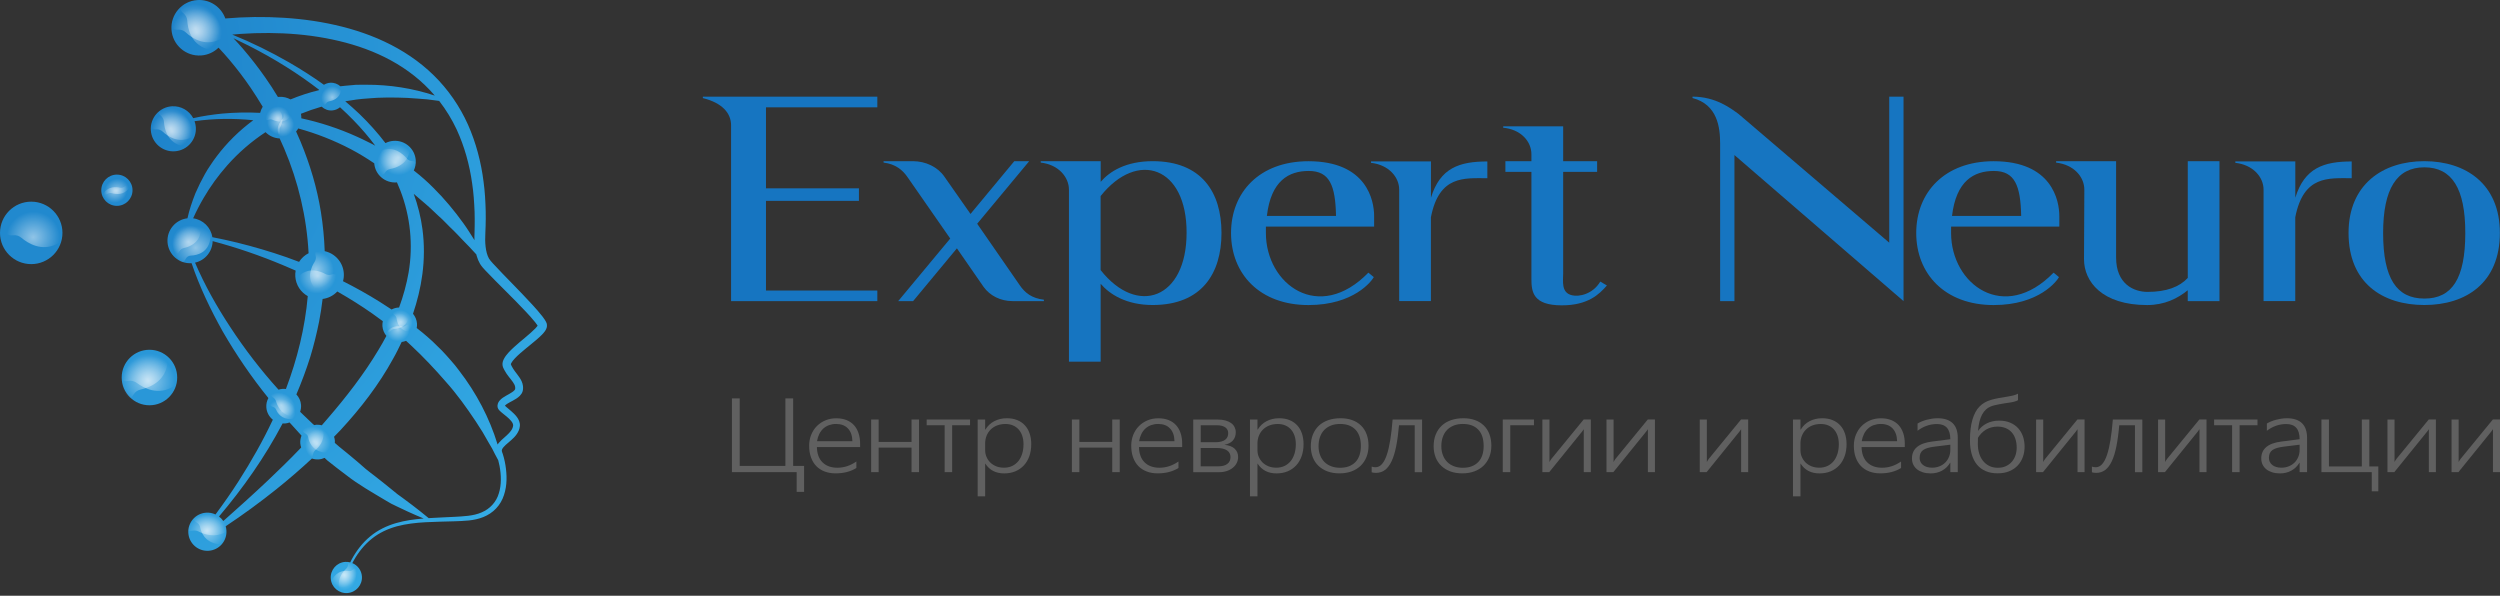 <?xml version="1.0" encoding="UTF-8"?> <svg xmlns="http://www.w3.org/2000/svg" width="235" height="56" viewBox="0 0 235 56" fill="none"><rect x="0" y="0" width="235" height="56" fill="#333333" stroke="none"/> <path d="M74.888 46.239V44.382H68.801V37.45H69.532V43.795H73.826V37.45H74.557V43.795H75.585V46.236H74.888V46.239Z" fill="#606060"></path> <path d="M76.788 42.018C76.791 42.322 76.837 42.593 76.925 42.836C77.012 43.08 77.138 43.282 77.305 43.449C77.473 43.617 77.671 43.746 77.907 43.834C78.143 43.921 78.409 43.967 78.706 43.967C79.338 43.967 79.936 43.773 80.499 43.381V43.99C79.963 44.328 79.312 44.496 78.546 44.496C78.169 44.496 77.827 44.439 77.519 44.321C77.21 44.203 76.948 44.035 76.734 43.815C76.517 43.594 76.354 43.324 76.236 43C76.118 42.676 76.061 42.311 76.061 41.9C76.061 41.53 76.125 41.184 76.251 40.872C76.38 40.556 76.555 40.282 76.784 40.053C77.012 39.825 77.279 39.642 77.591 39.513C77.903 39.383 78.242 39.319 78.611 39.319C78.973 39.319 79.293 39.376 79.57 39.486C79.848 39.597 80.081 39.757 80.271 39.962C80.457 40.168 80.602 40.419 80.701 40.716C80.8 41.013 80.85 41.344 80.85 41.713V42.022H76.788V42.018ZM80.126 41.477C80.115 40.963 79.978 40.563 79.707 40.278C79.441 39.992 79.068 39.852 78.592 39.852C78.352 39.852 78.135 39.89 77.93 39.962C77.728 40.034 77.549 40.145 77.393 40.282C77.241 40.423 77.111 40.594 77.012 40.796C76.913 40.998 76.841 41.222 76.799 41.473H80.126V41.477Z" fill="#606060"></path> <path d="M85.684 44.382V42.075H82.593V44.382H81.889V39.433H82.593V41.542H85.684V39.433H86.389V44.382H85.684Z" fill="#606060"></path> <path d="M89.503 39.973V44.382H88.798V39.973H87.108V39.433H91.185V39.973H89.503Z" fill="#606060"></path> <path d="M92.605 43.586V46.658H91.901V39.433H92.605V40.381H92.628C92.837 40.034 93.115 39.772 93.466 39.589C93.816 39.406 94.208 39.315 94.649 39.315C95.007 39.315 95.331 39.372 95.612 39.486C95.898 39.6 96.138 39.764 96.332 39.973C96.526 40.183 96.678 40.438 96.781 40.739C96.884 41.039 96.937 41.374 96.937 41.747C96.937 42.158 96.88 42.528 96.762 42.867C96.644 43.202 96.477 43.491 96.256 43.735C96.035 43.974 95.769 44.165 95.457 44.298C95.144 44.431 94.79 44.5 94.398 44.5C93.606 44.5 93.016 44.195 92.624 43.586H92.605ZM92.605 42.322C92.605 42.547 92.647 42.76 92.735 42.958C92.822 43.156 92.94 43.331 93.092 43.48C93.245 43.628 93.431 43.746 93.648 43.834C93.865 43.921 94.105 43.963 94.371 43.963C94.653 43.963 94.908 43.91 95.133 43.807C95.361 43.7 95.552 43.552 95.712 43.361C95.871 43.171 95.993 42.935 96.081 42.661C96.168 42.387 96.21 42.082 96.21 41.744C96.21 41.454 96.168 41.192 96.088 40.959C96.008 40.727 95.894 40.525 95.746 40.362C95.597 40.198 95.418 40.072 95.209 39.985C95 39.897 94.764 39.855 94.505 39.855C94.212 39.855 93.949 39.905 93.713 39.996C93.477 40.091 93.279 40.221 93.115 40.385C92.952 40.548 92.826 40.742 92.738 40.963C92.651 41.184 92.605 41.42 92.605 41.667V42.322Z" fill="#606060"></path> <path d="M104.551 44.382V42.075H101.46V44.382H100.756V39.433H101.46V41.542H104.551V39.433H105.255V44.382H104.551Z" fill="#606060"></path> <path d="M107.064 42.018C107.067 42.322 107.113 42.593 107.201 42.836C107.288 43.08 107.414 43.282 107.581 43.449C107.749 43.617 107.947 43.746 108.183 43.834C108.419 43.921 108.685 43.967 108.982 43.967C109.614 43.967 110.212 43.773 110.775 43.381V43.99C110.238 44.328 109.587 44.496 108.822 44.496C108.445 44.496 108.103 44.439 107.794 44.321C107.486 44.203 107.223 44.035 107.01 43.815C106.793 43.594 106.63 43.324 106.512 43C106.394 42.676 106.336 42.311 106.336 41.9C106.336 41.53 106.401 41.184 106.527 40.872C106.656 40.556 106.831 40.282 107.06 40.053C107.288 39.825 107.555 39.642 107.867 39.513C108.179 39.383 108.518 39.319 108.887 39.319C109.249 39.319 109.568 39.376 109.846 39.486C110.124 39.597 110.356 39.757 110.547 39.962C110.733 40.168 110.878 40.419 110.977 40.716C111.076 41.013 111.125 41.344 111.125 41.713V42.022H107.064V42.018ZM110.402 41.477C110.391 40.963 110.254 40.563 109.983 40.278C109.717 39.992 109.344 39.852 108.868 39.852C108.628 39.852 108.411 39.89 108.206 39.962C108.004 40.034 107.825 40.145 107.669 40.282C107.517 40.423 107.387 40.594 107.288 40.796C107.189 40.998 107.117 41.222 107.075 41.473H110.402V41.477Z" fill="#606060"></path> <path d="M116.383 42.962C116.383 43.163 116.337 43.354 116.25 43.525C116.162 43.697 116.04 43.849 115.88 43.974C115.724 44.1 115.538 44.203 115.321 44.275C115.104 44.347 114.868 44.386 114.613 44.386H112.165V39.437H114.453C114.734 39.437 114.982 39.467 115.195 39.524C115.408 39.585 115.583 39.669 115.728 39.772C115.873 39.874 115.979 40.004 116.052 40.152C116.124 40.301 116.162 40.461 116.162 40.632C116.162 40.944 116.071 41.203 115.888 41.409C115.705 41.614 115.442 41.747 115.096 41.812C115.526 41.858 115.846 41.98 116.059 42.181C116.276 42.383 116.383 42.642 116.383 42.962ZM115.45 40.723C115.45 40.613 115.431 40.514 115.389 40.423C115.347 40.331 115.286 40.251 115.199 40.187C115.111 40.122 115.001 40.069 114.868 40.031C114.731 39.992 114.571 39.973 114.38 39.973H112.869V41.569H114.259C114.476 41.569 114.658 41.549 114.807 41.504C114.955 41.462 115.081 41.405 115.176 41.329C115.271 41.252 115.34 41.165 115.385 41.062C115.431 40.959 115.45 40.845 115.45 40.723ZM115.667 42.966C115.667 42.836 115.64 42.718 115.591 42.615C115.541 42.513 115.462 42.421 115.355 42.345C115.248 42.269 115.107 42.212 114.94 42.17C114.772 42.128 114.567 42.109 114.331 42.109H112.865V43.837H114.483C114.879 43.837 115.172 43.761 115.37 43.605C115.572 43.453 115.667 43.24 115.667 42.966Z" fill="#606060"></path> <path d="M118.202 43.586V46.658H117.498V39.433H118.202V40.381H118.225C118.435 40.034 118.712 39.772 119.063 39.589C119.413 39.406 119.805 39.315 120.247 39.315C120.604 39.315 120.928 39.372 121.21 39.486C121.495 39.6 121.735 39.764 121.929 39.973C122.123 40.183 122.276 40.438 122.378 40.739C122.481 41.039 122.534 41.374 122.534 41.747C122.534 42.158 122.477 42.528 122.359 42.867C122.241 43.202 122.074 43.491 121.853 43.735C121.632 43.974 121.366 44.165 121.054 44.298C120.741 44.431 120.387 44.5 119.995 44.5C119.204 44.5 118.613 44.195 118.221 43.586H118.202ZM118.202 42.322C118.202 42.547 118.244 42.76 118.332 42.958C118.419 43.156 118.537 43.331 118.69 43.48C118.842 43.628 119.028 43.746 119.245 43.834C119.462 43.921 119.702 43.963 119.969 43.963C120.25 43.963 120.505 43.91 120.73 43.807C120.958 43.7 121.149 43.552 121.309 43.361C121.469 43.171 121.59 42.935 121.678 42.661C121.766 42.387 121.807 42.082 121.807 41.744C121.807 41.454 121.766 41.192 121.686 40.959C121.606 40.727 121.491 40.525 121.343 40.362C121.194 40.198 121.016 40.072 120.806 39.985C120.597 39.897 120.361 39.855 120.102 39.855C119.809 39.855 119.546 39.905 119.31 39.996C119.074 40.091 118.876 40.221 118.712 40.385C118.549 40.548 118.423 40.742 118.336 40.963C118.248 41.184 118.202 41.42 118.202 41.667V42.322Z" fill="#606060"></path> <path d="M125.911 44.496C125.492 44.496 125.119 44.435 124.788 44.313C124.457 44.191 124.175 44.016 123.939 43.792C123.703 43.567 123.524 43.301 123.402 42.988C123.281 42.676 123.216 42.33 123.216 41.949C123.216 41.538 123.281 41.169 123.414 40.841C123.547 40.518 123.734 40.24 123.977 40.011C124.221 39.783 124.514 39.612 124.857 39.494C125.199 39.376 125.584 39.315 126.01 39.315C126.417 39.315 126.783 39.372 127.106 39.49C127.434 39.608 127.708 39.779 127.936 40C128.165 40.221 128.336 40.491 128.458 40.811C128.58 41.131 128.641 41.492 128.641 41.9C128.641 42.288 128.576 42.638 128.45 42.954C128.325 43.27 128.142 43.544 127.91 43.773C127.674 44.001 127.388 44.18 127.053 44.306C126.718 44.431 126.337 44.496 125.911 44.496ZM125.968 39.852C125.66 39.852 125.382 39.897 125.134 39.992C124.887 40.088 124.674 40.221 124.495 40.4C124.316 40.579 124.183 40.8 124.088 41.058C123.992 41.317 123.943 41.61 123.943 41.941C123.943 42.25 123.992 42.528 124.088 42.779C124.183 43.03 124.316 43.24 124.491 43.419C124.666 43.597 124.876 43.731 125.127 43.826C125.374 43.921 125.652 43.971 125.961 43.971C126.277 43.971 126.554 43.925 126.794 43.834C127.034 43.742 127.24 43.609 127.411 43.434C127.578 43.259 127.708 43.042 127.792 42.791C127.879 42.535 127.921 42.246 127.921 41.919C127.921 41.252 127.754 40.742 127.415 40.388C127.072 40.031 126.593 39.852 125.968 39.852Z" fill="#606060"></path> <path d="M132.984 44.382V39.973H131.507C131.443 40.739 131.351 41.405 131.237 41.968C131.123 42.532 130.982 42.996 130.807 43.361C130.632 43.727 130.426 44.001 130.186 44.18C129.947 44.359 129.665 44.45 129.337 44.45C129.265 44.45 129.193 44.446 129.124 44.435C129.056 44.424 128.991 44.412 128.938 44.397V43.86C128.983 43.879 129.044 43.895 129.109 43.906C129.178 43.917 129.238 43.921 129.299 43.921C129.524 43.921 129.722 43.826 129.893 43.636C130.068 43.445 130.221 43.16 130.35 42.783C130.48 42.406 130.59 41.938 130.681 41.378C130.773 40.819 130.849 40.171 130.906 39.437H133.677V44.386H132.984V44.382Z" fill="#606060"></path> <path d="M137.457 44.496C137.038 44.496 136.665 44.435 136.334 44.313C136.003 44.191 135.721 44.016 135.485 43.792C135.249 43.567 135.07 43.301 134.948 42.988C134.827 42.676 134.762 42.33 134.762 41.949C134.762 41.538 134.827 41.169 134.96 40.841C135.093 40.518 135.28 40.24 135.523 40.011C135.767 39.783 136.06 39.612 136.403 39.494C136.745 39.376 137.13 39.315 137.556 39.315C137.964 39.315 138.329 39.372 138.653 39.49C138.98 39.608 139.254 39.779 139.482 40C139.711 40.221 139.882 40.491 140.004 40.811C140.126 41.131 140.187 41.492 140.187 41.9C140.187 42.288 140.122 42.638 139.996 42.954C139.871 43.27 139.688 43.544 139.456 43.773C139.22 44.001 138.934 44.18 138.599 44.306C138.264 44.431 137.88 44.496 137.457 44.496ZM137.511 39.852C137.202 39.852 136.924 39.897 136.677 39.992C136.429 40.088 136.216 40.221 136.037 40.4C135.858 40.579 135.725 40.8 135.63 41.058C135.535 41.317 135.485 41.61 135.485 41.941C135.485 42.25 135.535 42.528 135.63 42.779C135.725 43.03 135.858 43.24 136.033 43.419C136.209 43.597 136.418 43.731 136.669 43.826C136.917 43.921 137.195 43.971 137.503 43.971C137.819 43.971 138.097 43.925 138.337 43.834C138.576 43.742 138.782 43.609 138.953 43.434C139.121 43.259 139.25 43.042 139.334 42.791C139.422 42.535 139.463 42.246 139.463 41.919C139.463 41.252 139.296 40.742 138.957 40.388C138.618 40.031 138.139 39.852 137.511 39.852Z" fill="#606060"></path> <path d="M141.965 39.973V44.382H141.26V39.433H144.192V39.973H141.965Z" fill="#606060"></path> <path d="M148.874 44.382V40.343C148.847 40.377 148.824 40.415 148.798 40.453C148.771 40.491 148.748 40.526 148.722 40.56L145.627 44.382H144.983V39.433H145.65V43.434C145.669 43.388 145.695 43.339 145.73 43.282C145.764 43.224 145.806 43.164 145.859 43.099L148.866 39.429H149.536V44.378H148.874V44.382Z" fill="#606060"></path> <path d="M154.9 44.382V40.343C154.874 40.377 154.851 40.415 154.824 40.453C154.798 40.491 154.775 40.526 154.748 40.56L151.653 44.382H151.01V39.433H151.676V43.434C151.695 43.388 151.722 43.339 151.756 43.282C151.79 43.224 151.832 43.164 151.885 43.099L154.893 39.429H155.563V44.378H154.9V44.382Z" fill="#606060"></path> <path d="M163.667 44.382V40.343C163.641 40.377 163.618 40.415 163.591 40.453C163.565 40.491 163.542 40.526 163.515 40.56L160.42 44.382H159.777V39.433H160.443V43.434C160.462 43.388 160.489 43.339 160.523 43.282C160.557 43.224 160.599 43.164 160.652 43.099L163.66 39.429H164.33V44.378H163.667V44.382Z" fill="#606060"></path> <path d="M169.244 43.586V46.658H168.54V39.433H169.244V40.381H169.267C169.477 40.034 169.754 39.772 170.105 39.589C170.455 39.406 170.847 39.315 171.289 39.315C171.646 39.315 171.97 39.372 172.252 39.486C172.537 39.6 172.777 39.764 172.971 39.973C173.165 40.183 173.318 40.438 173.42 40.739C173.523 41.039 173.577 41.374 173.577 41.747C173.577 42.158 173.519 42.528 173.401 42.867C173.283 43.202 173.116 43.491 172.895 43.735C172.674 43.974 172.408 44.165 172.096 44.298C171.783 44.431 171.429 44.5 171.037 44.5C170.246 44.5 169.655 44.195 169.263 43.586H169.244ZM169.244 42.322C169.244 42.547 169.286 42.76 169.374 42.958C169.461 43.156 169.579 43.331 169.732 43.48C169.884 43.628 170.07 43.746 170.287 43.834C170.504 43.921 170.744 43.963 171.011 43.963C171.292 43.963 171.547 43.91 171.772 43.807C172 43.7 172.191 43.552 172.351 43.361C172.511 43.171 172.632 42.935 172.72 42.661C172.808 42.387 172.849 42.082 172.849 41.744C172.849 41.454 172.808 41.192 172.728 40.959C172.648 40.727 172.533 40.525 172.385 40.362C172.236 40.198 172.058 40.072 171.848 39.985C171.639 39.897 171.403 39.855 171.144 39.855C170.851 39.855 170.588 39.905 170.352 39.996C170.116 40.091 169.918 40.221 169.754 40.385C169.591 40.548 169.465 40.742 169.378 40.963C169.29 41.184 169.244 41.42 169.244 41.667V42.322Z" fill="#606060"></path> <path d="M174.989 42.018C174.993 42.322 175.039 42.593 175.126 42.836C175.214 43.08 175.339 43.282 175.507 43.449C175.674 43.617 175.872 43.746 176.108 43.834C176.344 43.921 176.611 43.967 176.908 43.967C177.54 43.967 178.137 43.773 178.701 43.381V43.99C178.164 44.328 177.513 44.496 176.748 44.496C176.371 44.496 176.028 44.439 175.72 44.321C175.412 44.203 175.149 44.035 174.936 43.815C174.719 43.594 174.555 43.324 174.437 43C174.319 42.676 174.262 42.311 174.262 41.9C174.262 41.53 174.327 41.184 174.452 40.872C174.582 40.556 174.757 40.282 174.985 40.053C175.214 39.825 175.48 39.642 175.792 39.513C176.104 39.383 176.443 39.319 176.813 39.319C177.174 39.319 177.494 39.376 177.772 39.486C178.05 39.597 178.282 39.757 178.472 39.962C178.659 40.168 178.804 40.419 178.903 40.716C179.001 41.013 179.051 41.344 179.051 41.713V42.022H174.989V42.018ZM178.328 41.477C178.316 40.963 178.179 40.563 177.909 40.278C177.642 39.992 177.269 39.852 176.794 39.852C176.554 39.852 176.337 39.89 176.131 39.962C175.929 40.034 175.75 40.145 175.594 40.282C175.442 40.423 175.313 40.594 175.214 40.796C175.115 40.998 175.042 41.222 175 41.473H178.328V41.477Z" fill="#606060"></path> <path d="M183.33 44.382V43.502H183.307C183.124 43.818 182.873 44.062 182.557 44.237C182.241 44.412 181.883 44.5 181.483 44.5C181.213 44.5 180.969 44.465 180.752 44.397C180.535 44.328 180.349 44.233 180.197 44.111C180.044 43.986 179.926 43.837 179.846 43.666C179.763 43.491 179.725 43.301 179.725 43.091C179.725 42.642 179.881 42.288 180.197 42.022C180.513 41.755 180.988 41.584 181.624 41.504L183.33 41.287C183.33 40.335 182.911 39.859 182.073 39.859C181.419 39.859 180.81 40.069 180.25 40.491V39.813C180.368 39.741 180.501 39.673 180.65 39.612C180.798 39.551 180.954 39.501 181.118 39.456C181.282 39.414 181.453 39.38 181.624 39.353C181.799 39.33 181.967 39.315 182.131 39.315C182.755 39.315 183.231 39.471 183.551 39.779C183.87 40.088 184.03 40.548 184.03 41.161V44.382H183.33ZM181.879 41.98C181.628 42.01 181.411 42.052 181.232 42.101C181.053 42.151 180.905 42.216 180.787 42.296C180.669 42.379 180.585 42.478 180.528 42.6C180.475 42.722 180.444 42.87 180.444 43.045C180.444 43.179 180.471 43.301 180.524 43.411C180.577 43.521 180.653 43.62 180.756 43.704C180.855 43.788 180.981 43.849 181.126 43.895C181.27 43.94 181.434 43.963 181.617 43.963C181.864 43.963 182.092 43.921 182.302 43.837C182.511 43.754 182.69 43.639 182.842 43.491C182.995 43.343 183.113 43.167 183.2 42.958C183.288 42.752 183.33 42.528 183.33 42.288V41.801L181.879 41.98Z" fill="#606060"></path> <path d="M190.311 42.002C190.311 42.334 190.258 42.65 190.152 42.95C190.045 43.251 189.885 43.518 189.676 43.746C189.466 43.974 189.2 44.157 188.884 44.29C188.568 44.427 188.199 44.492 187.776 44.492C187.35 44.492 186.977 44.424 186.653 44.283C186.329 44.142 186.059 43.944 185.838 43.678C185.618 43.411 185.454 43.091 185.344 42.707C185.233 42.322 185.176 41.888 185.176 41.397C185.176 40.609 185.256 39.951 185.416 39.421C185.576 38.892 185.797 38.489 186.082 38.207C186.234 38.051 186.402 37.925 186.581 37.826C186.76 37.727 186.958 37.647 187.175 37.583C187.392 37.518 187.628 37.465 187.883 37.419C188.138 37.373 188.419 37.328 188.724 37.278C188.888 37.252 189.051 37.221 189.211 37.183C189.371 37.145 189.531 37.088 189.691 37.008V37.617C189.615 37.663 189.512 37.705 189.383 37.743C189.253 37.781 189.105 37.815 188.937 37.838C188.754 37.864 188.576 37.891 188.4 37.918C188.225 37.944 188.058 37.975 187.902 38.005C187.746 38.036 187.597 38.07 187.464 38.1C187.327 38.135 187.213 38.173 187.114 38.215C186.786 38.348 186.524 38.595 186.322 38.961C186.12 39.326 185.991 39.833 185.937 40.483H185.96C186.055 40.343 186.17 40.213 186.303 40.099C186.436 39.985 186.585 39.886 186.748 39.802C186.912 39.718 187.095 39.654 187.289 39.608C187.483 39.562 187.692 39.539 187.913 39.539C188.301 39.539 188.644 39.6 188.945 39.726C189.246 39.852 189.497 40.023 189.699 40.244C189.9 40.465 190.056 40.723 190.159 41.024C190.262 41.325 190.311 41.656 190.311 42.002ZM189.569 42.071C189.569 41.77 189.527 41.5 189.447 41.256C189.367 41.013 189.249 40.807 189.097 40.636C188.945 40.465 188.754 40.331 188.53 40.24C188.305 40.145 188.046 40.099 187.757 40.099C187.555 40.099 187.365 40.126 187.182 40.175C187 40.225 186.832 40.297 186.676 40.388C186.524 40.483 186.383 40.594 186.257 40.723C186.132 40.853 186.021 40.998 185.926 41.157C185.926 41.241 185.926 41.336 185.922 41.443C185.918 41.549 185.918 41.652 185.918 41.759C185.918 42.048 185.956 42.326 186.036 42.596C186.116 42.867 186.231 43.099 186.387 43.301C186.543 43.502 186.737 43.666 186.973 43.788C187.209 43.91 187.483 43.971 187.799 43.971C188.081 43.971 188.332 43.921 188.549 43.822C188.766 43.723 188.952 43.586 189.105 43.415C189.257 43.243 189.371 43.042 189.451 42.813C189.531 42.577 189.569 42.334 189.569 42.071Z" fill="#606060"></path> <path d="M195.287 44.382V40.343C195.26 40.377 195.238 40.415 195.211 40.453C195.184 40.491 195.161 40.526 195.135 40.56L192.04 44.382H191.396V39.433H192.063V43.434C192.082 43.388 192.108 43.339 192.143 43.282C192.177 43.224 192.219 43.164 192.272 43.099L195.279 39.429H195.949V44.378H195.287V44.382Z" fill="#606060"></path> <path d="M200.685 44.382V39.973H199.208C199.144 40.739 199.052 41.405 198.938 41.968C198.824 42.532 198.683 42.996 198.508 43.361C198.333 43.727 198.127 44.001 197.887 44.18C197.647 44.359 197.366 44.45 197.038 44.45C196.966 44.45 196.894 44.446 196.825 44.435C196.757 44.424 196.692 44.412 196.639 44.397V43.86C196.684 43.879 196.745 43.895 196.81 43.906C196.878 43.917 196.939 43.921 197 43.921C197.225 43.921 197.423 43.826 197.594 43.636C197.769 43.445 197.922 43.16 198.051 42.783C198.18 42.406 198.291 41.938 198.382 41.378C198.474 40.819 198.55 40.171 198.607 39.437H201.378V44.386H200.685V44.382Z" fill="#606060"></path> <path d="M206.749 44.382V40.343C206.723 40.377 206.7 40.415 206.673 40.453C206.647 40.491 206.624 40.526 206.597 40.56L203.502 44.382H202.859V39.433H203.525V43.434C203.544 43.388 203.571 43.339 203.605 43.282C203.639 43.224 203.681 43.164 203.734 43.099L206.742 39.429H207.412V44.378H206.749V44.382Z" fill="#606060"></path> <path d="M210.522 39.973V44.382H209.818V39.973H208.127V39.433H212.205V39.973H210.522Z" fill="#606060"></path> <path d="M216.164 44.382V43.502H216.141C215.958 43.818 215.707 44.062 215.391 44.237C215.075 44.412 214.717 44.5 214.318 44.5C214.047 44.5 213.804 44.465 213.587 44.397C213.37 44.328 213.183 44.233 213.031 44.111C212.879 43.986 212.761 43.837 212.681 43.666C212.597 43.491 212.559 43.301 212.559 43.091C212.559 42.642 212.715 42.288 213.031 42.022C213.347 41.755 213.823 41.584 214.458 41.504L216.164 41.287C216.164 40.335 215.745 39.859 214.908 39.859C214.253 39.859 213.644 40.069 213.084 40.491V39.813C213.202 39.741 213.335 39.673 213.484 39.612C213.632 39.551 213.788 39.501 213.952 39.456C214.116 39.414 214.287 39.38 214.458 39.353C214.634 39.33 214.801 39.315 214.965 39.315C215.589 39.315 216.065 39.471 216.385 39.779C216.705 40.088 216.864 40.548 216.864 41.161V44.382H216.164ZM214.714 41.98C214.462 42.01 214.245 42.052 214.066 42.101C213.887 42.151 213.739 42.216 213.621 42.296C213.503 42.379 213.419 42.478 213.362 42.6C213.309 42.722 213.278 42.87 213.278 43.045C213.278 43.179 213.305 43.301 213.358 43.411C213.412 43.521 213.488 43.62 213.59 43.704C213.689 43.788 213.815 43.849 213.96 43.895C214.104 43.94 214.268 43.963 214.451 43.963C214.698 43.963 214.927 43.921 215.136 43.837C215.345 43.754 215.524 43.639 215.677 43.491C215.829 43.343 215.947 43.167 216.034 42.958C216.122 42.752 216.164 42.528 216.164 42.288V41.801L214.714 41.98Z" fill="#606060"></path> <path d="M222.944 46.186V44.382H218.216V39.433H218.92V43.845H222.011V39.433H222.716V43.845H223.561V46.182H222.944V46.186Z" fill="#606060"></path> <path d="M228.311 44.382V40.343C228.285 40.377 228.262 40.415 228.235 40.453C228.209 40.491 228.186 40.526 228.159 40.56L225.064 44.382H224.421V39.433H225.087V43.434C225.106 43.388 225.133 43.339 225.167 43.282C225.201 43.224 225.243 43.164 225.296 43.099L228.304 39.429H228.974V44.378H228.311V44.382Z" fill="#606060"></path> <path d="M234.338 44.382V40.343C234.311 40.377 234.288 40.415 234.261 40.453C234.235 40.491 234.212 40.526 234.185 40.56L231.09 44.382H230.447V39.433H231.113V43.434C231.132 43.388 231.159 43.339 231.193 43.282C231.227 43.224 231.269 43.164 231.323 43.099L234.33 39.429H235V44.378H234.338V44.382Z" fill="#606060"></path> <path d="M82.468 27.305V28.304H68.721V11.768C68.721 10.64 67.886 9.668 66.068 9.221V9.089H82.468V10.088H72.002V17.702H80.739V18.882H72.002V27.31H82.468V27.305Z" fill="#1675C1"></path> <path d="M98.124 28.171V28.304H95.171C94.066 28.304 93.053 27.804 92.456 26.964L89.949 23.343L85.833 28.304H84.431L89.321 22.423L85.324 16.675C84.847 15.968 84.161 15.415 83.056 15.283V15.15H85.802C87.026 15.15 88.158 15.703 88.782 16.618L91.227 20.111L95.343 15.15H96.745L91.855 21.031L95.852 26.805C96.334 27.517 96.988 28.043 98.124 28.171Z" fill="#1675C1"></path> <path d="M114.82 21.897C114.82 25.731 112.941 28.671 108.351 28.671C105.875 28.671 104.323 27.672 103.461 26.677V33.999H100.481V17.829C100.481 16.649 99.495 15.468 97.828 15.283V15.15H103.466V17.091C104.301 16.118 105.822 15.15 108.356 15.15C112.941 15.154 114.82 18.064 114.82 21.897ZM111.539 21.897C111.57 15.65 106.919 14.076 103.457 18.431V25.386C106.919 29.776 111.539 28.07 111.539 21.897Z" fill="#1675C1"></path> <path d="M118.994 21.296C118.994 21.482 118.994 21.689 118.994 21.902C118.994 26.73 123.973 30.409 128.628 25.629L129.137 26.049C128.956 26.39 127.289 28.675 122.995 28.675C118.401 28.675 115.718 25.735 115.718 21.902C115.718 18.068 118.401 15.155 122.995 15.155C128.482 15.155 129.168 18.855 129.168 20.301V21.3H118.994V21.296ZM119.087 20.297H125.586C125.529 17.436 124.989 16.07 123.022 16.07C121.143 16.07 119.471 16.989 119.087 20.297Z" fill="#1675C1"></path> <path d="M139.81 15.177V16.751C137.635 16.751 135.278 16.463 134.505 20.425V28.3H131.524V17.825C131.524 16.645 130.538 15.491 128.872 15.305V15.172H134.509V18.586C135.367 15.782 137.184 15.177 139.81 15.177Z" fill="#1675C1"></path> <path d="M151.05 26.836C150.334 27.65 149.29 28.702 146.814 28.702C144.099 28.702 143.953 27.442 143.953 26.208V16.154H141.508V15.155H143.953V14.5C143.953 13.293 142.967 12.165 141.301 12.006V11.874H146.938V15.155H150.13V16.154H146.938V25.682C146.938 26.443 146.73 27.521 147.774 27.756C148.401 27.915 149.71 27.676 150.427 26.469L151.05 26.836Z" fill="#1675C1"></path> <path d="M178.932 9.088V28.304L163.037 14.575V28.304H161.693V13.496C161.693 12.002 161.454 9.822 159.097 9.216V9.084C161.273 9.084 162.705 10.185 163.452 10.737L177.588 22.812V9.084H178.932V9.088Z" fill="#1675C1"></path> <path d="M183.402 21.296C183.402 21.482 183.402 21.689 183.402 21.902C183.402 26.73 188.381 30.409 193.037 25.629L193.545 26.049C193.364 26.39 191.697 28.675 187.404 28.675C182.81 28.675 180.126 25.735 180.126 21.902C180.126 18.068 182.81 15.155 187.404 15.155C192.891 15.155 193.576 18.855 193.576 20.301V21.3H183.402V21.296ZM183.49 20.297H189.99C189.933 17.436 189.393 16.07 187.426 16.07C185.551 16.07 183.88 16.989 183.49 20.297Z" fill="#1675C1"></path> <path d="M208.631 15.155V28.308H205.647V27.283C204.723 28.043 203.471 28.675 201.831 28.675C197.595 28.675 195.897 26.469 195.897 24.369L195.928 17.834C195.928 16.627 194.942 15.473 193.275 15.287V15.155H198.913V24.21C198.913 26.703 200.584 27.438 201.866 27.438C203.657 27.438 204.877 26.964 205.651 26.124V15.155H208.631Z" fill="#1675C1"></path> <path d="M221.06 15.177V16.751C218.885 16.751 216.528 16.463 215.754 20.425V28.3H212.774V17.825C212.774 16.645 211.788 15.491 210.121 15.305V15.172H215.759V18.586C216.621 15.782 218.438 15.177 221.06 15.177Z" fill="#1675C1"></path> <path d="M234.988 21.897C234.988 26.597 231.796 28.671 227.891 28.671C223.956 28.671 220.764 26.597 220.764 21.897C220.764 17.356 223.956 15.15 227.891 15.15C231.796 15.154 234.988 17.303 234.988 21.897ZM231.738 21.897C231.738 17.723 230.487 15.729 227.891 15.729C225.296 15.729 224.014 17.75 224.014 21.897C224.014 26.204 225.296 28.065 227.891 28.065C230.482 28.07 231.738 26.204 231.738 21.897Z" fill="#1675C1"></path> <path d="M51.396 30.426L51.369 30.353C51.35 30.299 51.33 30.261 51.313 30.23C51.276 30.158 51.241 30.101 51.204 30.045C51.132 29.934 51.059 29.837 50.985 29.741C50.691 29.362 50.386 29.021 50.077 28.681C49.458 28.005 48.825 27.354 48.194 26.703C47.565 26.054 46.923 25.406 46.327 24.755C46.181 24.592 46.035 24.427 45.964 24.302C45.883 24.154 45.809 23.985 45.76 23.794C45.658 23.418 45.614 22.995 45.607 22.573C45.604 22.363 45.609 22.148 45.622 21.941C45.639 21.715 45.639 21.476 45.648 21.246C45.668 20.778 45.659 20.319 45.656 19.857C45.633 18.935 45.582 18.009 45.456 17.091C45.227 15.251 44.749 13.425 43.987 11.708C43.217 9.996 42.13 8.411 40.779 7.089C39.432 5.763 37.837 4.707 36.142 3.911C34.444 3.112 32.646 2.569 30.824 2.204C29.003 1.839 27.152 1.66 25.303 1.61C24.378 1.586 23.455 1.598 22.529 1.644C22.077 1.667 21.63 1.697 21.18 1.736C20.797 0.658 19.734 -0.079 18.538 0.007C17.099 0.109 16.018 1.359 16.12 2.796C16.223 4.234 17.473 5.316 18.909 5.213C19.549 5.168 20.117 4.894 20.543 4.48C20.898 4.856 21.244 5.245 21.579 5.642C22.282 6.476 22.945 7.348 23.559 8.249C23.954 8.833 24.333 9.427 24.694 10.033C24.585 10.209 24.503 10.401 24.454 10.608C23.271 10.549 22.087 10.569 20.913 10.675C19.988 10.766 19.068 10.901 18.163 11.107C17.779 10.393 17.003 9.932 16.142 9.992C14.975 10.076 14.095 11.091 14.179 12.258C14.263 13.425 15.278 14.305 16.445 14.221C17.613 14.137 18.492 13.123 18.408 11.955C18.395 11.758 18.351 11.57 18.287 11.392C20.117 11.131 21.979 11.116 23.81 11.301C22.492 12.27 21.32 13.427 20.353 14.717C20.149 14.983 19.957 15.259 19.774 15.538C19.584 15.812 19.409 16.097 19.247 16.388C18.923 16.97 18.627 17.564 18.368 18.169C18.065 18.938 17.797 19.72 17.621 20.519C16.499 20.647 15.666 21.638 15.747 22.775C15.831 23.941 16.842 24.819 18.008 24.738C18.76 26.969 19.788 29.102 20.938 31.162C22.201 33.347 23.633 35.445 25.228 37.417C25.086 37.679 25.012 37.982 25.036 38.3C25.07 38.773 25.303 39.178 25.646 39.454C24.713 41.444 23.621 43.361 22.432 45.225C21.747 46.295 21.015 47.335 20.257 48.359C19.988 48.231 19.683 48.169 19.365 48.193C18.376 48.263 17.633 49.121 17.703 50.11C17.774 51.099 18.632 51.843 19.621 51.772C20.61 51.702 21.354 50.844 21.283 49.855C21.273 49.722 21.248 49.592 21.212 49.469C22.844 48.383 24.43 47.225 25.965 45.998C27.119 45.077 28.237 44.11 29.322 43.101C29.522 43.168 29.739 43.198 29.963 43.183C30.158 43.17 30.341 43.116 30.511 43.04C30.596 43.118 30.675 43.197 30.759 43.274C31.339 43.745 31.936 44.196 32.532 44.647C33.708 45.57 35.021 46.302 36.295 47.067L36.778 47.347L37.281 47.592L38.291 48.07C38.8 48.3 39.307 48.526 39.821 48.739C38.954 48.808 38.083 48.926 37.237 49.167C36.354 49.426 35.499 49.834 34.788 50.432C34.074 51.022 33.504 51.767 33.068 52.571C33.016 52.667 32.969 52.767 32.92 52.866C32.771 52.827 32.614 52.805 32.451 52.817C31.642 52.874 31.033 53.577 31.092 54.386C31.149 55.196 31.852 55.805 32.661 55.746C33.47 55.687 34.079 54.985 34.02 54.176C33.98 53.604 33.615 53.14 33.12 52.931C33.166 52.846 33.208 52.76 33.257 52.676C33.697 51.897 34.263 51.189 34.956 50.637C35.645 50.078 36.466 49.703 37.322 49.469C38.182 49.242 39.075 49.142 39.974 49.091C40.872 49.039 41.777 49.034 42.685 49.002C43.143 48.983 43.589 48.975 44.056 48.926C44.522 48.877 44.99 48.783 45.436 48.602C45.881 48.422 46.3 48.151 46.637 47.791C46.977 47.434 47.224 46.997 47.373 46.538C47.681 45.614 47.658 44.642 47.511 43.72C47.474 43.488 47.424 43.259 47.365 43.03C47.335 42.916 47.303 42.801 47.266 42.687C47.247 42.63 47.225 42.571 47.202 42.509C47.19 42.475 47.18 42.441 47.175 42.411C47.116 42.196 47.449 41.881 47.791 41.6C48.127 41.306 48.536 40.996 48.763 40.467C48.819 40.334 48.852 40.201 48.869 40.043C48.884 39.873 48.85 39.706 48.795 39.565C48.681 39.281 48.504 39.082 48.331 38.904C48.156 38.727 47.972 38.576 47.797 38.429C47.71 38.357 47.626 38.286 47.55 38.219C47.517 38.189 47.49 38.162 47.466 38.137C47.471 38.13 47.471 38.128 47.478 38.118C47.511 38.078 47.575 38.022 47.654 37.97C47.814 37.864 48.013 37.767 48.22 37.654C48.425 37.538 48.645 37.422 48.864 37.208C48.97 37.099 49.079 36.952 49.133 36.762C49.16 36.658 49.162 36.584 49.167 36.51C49.175 36.434 49.163 36.357 49.158 36.279C49.123 35.968 48.978 35.706 48.84 35.496C48.699 35.284 48.553 35.107 48.425 34.934C48.295 34.761 48.184 34.592 48.097 34.417C48.068 34.364 48.031 34.274 48.02 34.246C48.018 34.248 48.026 34.194 48.06 34.13C48.126 33.997 48.258 33.835 48.398 33.686C48.541 33.534 48.699 33.386 48.862 33.242C49.19 32.95 49.54 32.67 49.892 32.382C50.243 32.091 50.6 31.81 50.95 31.455C51.037 31.364 51.125 31.268 51.212 31.147C51.256 31.085 51.3 31.019 51.34 30.93C51.379 30.841 51.424 30.725 51.412 30.55C51.414 30.51 51.404 30.447 51.396 30.426ZM44.381 17.237C44.514 18.11 44.574 18.997 44.61 19.885C44.618 20.329 44.633 20.775 44.62 21.212C44.615 21.433 44.618 21.648 44.606 21.875C44.593 22.112 44.593 22.343 44.6 22.575C44.258 22.035 43.923 21.488 43.547 20.97C42.704 19.804 41.782 18.686 40.749 17.666C40.172 17.078 39.548 16.536 38.897 16.026C39.035 15.732 39.104 15.4 39.079 15.054C39.001 13.976 38.064 13.165 36.986 13.241C36.715 13.261 36.461 13.333 36.234 13.451C35.492 12.478 34.673 11.568 33.802 10.727C33.364 10.308 32.913 9.91 32.453 9.521C33.139 9.398 33.832 9.302 34.53 9.257C35.778 9.139 37.035 9.154 38.29 9.202C38.916 9.235 39.541 9.296 40.169 9.341L41.282 9.486C41.93 10.32 42.485 11.229 42.936 12.193C43.661 13.777 44.139 15.486 44.381 17.237ZM30.819 39.318C30.634 39.541 30.442 39.76 30.249 39.977C30.086 39.937 29.916 39.913 29.738 39.925C29.667 39.93 29.601 39.947 29.536 39.96C29.49 39.922 29.445 39.884 29.401 39.846L28.614 39.096L28.213 38.71C28.282 38.508 28.313 38.291 28.298 38.066C28.271 37.679 28.104 37.339 27.859 37.075C28.35 35.923 28.789 34.747 29.167 33.548C29.499 32.456 29.771 31.346 29.997 30.224C30.133 29.522 30.239 28.814 30.326 28.102C30.873 28.034 31.352 27.776 31.706 27.399C32.84 28.044 33.943 28.735 35.006 29.48C35.338 29.711 35.664 29.95 35.985 30.193C35.953 30.341 35.935 30.493 35.947 30.649C35.972 31.003 36.111 31.32 36.322 31.573C36.083 32.024 35.834 32.469 35.566 32.905C34.206 35.179 32.565 37.291 30.819 39.318ZM37.513 28.908C37.492 28.908 37.474 28.905 37.454 28.907C37.22 28.923 37.003 28.991 36.809 29.093C36.453 28.853 36.093 28.619 35.728 28.393C34.596 27.684 33.432 27.033 32.242 26.434C32.308 26.193 32.337 25.939 32.316 25.677C32.242 24.642 31.489 23.818 30.523 23.609C30.479 22.383 30.36 21.157 30.167 19.944C29.808 17.668 29.137 15.447 28.257 13.325C28.121 12.998 27.978 12.677 27.832 12.356C27.909 12.27 27.976 12.176 28.037 12.076C29.751 12.547 31.411 13.202 32.977 14.023C33.739 14.423 34.468 14.872 35.178 15.35C35.262 16.422 36.196 17.224 37.269 17.148C37.284 17.146 37.297 17.145 37.312 17.143C37.422 17.389 37.528 17.636 37.624 17.888C38.579 20.341 38.845 23.022 38.411 25.601C38.217 26.727 37.908 27.832 37.513 28.908ZM30.232 10.024C30.489 10.268 30.839 10.409 31.221 10.382C31.504 10.362 31.758 10.251 31.961 10.081C32.395 10.477 32.821 10.882 33.228 11.304C33.963 12.058 34.651 12.857 35.279 13.7L35.02 13.555L34.53 13.315C34.202 13.16 33.884 12.986 33.549 12.847C31.871 12.086 30.114 11.508 28.323 11.121C28.325 11.054 28.325 10.985 28.32 10.917C28.314 10.842 28.303 10.766 28.289 10.694C28.922 10.438 29.571 10.214 30.232 10.024ZM22.624 3.186C23.507 3.126 24.395 3.097 25.282 3.102C27.055 3.114 28.826 3.258 30.562 3.578C32.296 3.898 33.999 4.384 35.592 5.104C37.183 5.822 38.665 6.778 39.918 7.977C40.253 8.297 40.571 8.633 40.87 8.986C38.815 8.3 36.636 7.958 34.422 7.965C34.093 7.969 33.76 7.96 33.428 7.974C33.097 7.995 32.767 8.034 32.434 8.063C32.288 8.073 32.141 8.091 31.995 8.111C31.741 7.883 31.4 7.753 31.031 7.78C30.818 7.795 30.622 7.866 30.451 7.97C29.391 7.212 28.293 6.512 27.169 5.862C25.446 4.873 23.665 3.997 21.83 3.252C22.099 3.226 22.363 3.205 22.624 3.186ZM22.831 4.576C22.543 4.241 22.245 3.914 21.942 3.593C22.425 3.82 22.905 4.052 23.379 4.293C24.587 4.909 25.768 5.571 26.913 6.291C27.973 6.959 29.004 7.672 29.993 8.436C29.987 8.45 29.982 8.465 29.975 8.478C29.068 8.695 28.177 8.988 27.307 9.345C26.987 9.168 26.616 9.077 26.224 9.106C26.19 9.107 26.158 9.114 26.126 9.117C25.753 8.497 25.359 7.888 24.942 7.296C24.284 6.354 23.579 5.447 22.831 4.576ZM19.14 18.61C19.769 17.527 20.509 16.511 21.335 15.572C22.398 14.367 23.621 13.306 24.962 12.423C25.303 12.773 25.773 12.993 26.288 13.013C26.436 13.33 26.58 13.649 26.716 13.97C28.04 17.084 28.831 20.422 29.008 23.801C28.639 23.988 28.331 24.272 28.113 24.615C27.721 24.466 27.327 24.319 26.93 24.178C25.398 23.645 23.842 23.187 22.272 22.8C21.505 22.613 20.736 22.444 19.962 22.296C19.818 21.36 19.073 20.644 18.154 20.521C18.447 19.866 18.778 19.227 19.14 18.61ZM18.334 24.689C19.279 24.477 19.969 23.645 19.988 22.666C22.259 23.266 24.483 24.033 26.637 24.94C27.024 25.1 27.408 25.266 27.791 25.435C27.758 25.618 27.744 25.808 27.759 26.003C27.817 26.802 28.279 27.475 28.93 27.837C28.671 30.811 27.943 33.746 26.876 36.566C26.77 36.552 26.663 36.549 26.552 36.555C26.422 36.564 26.301 36.592 26.181 36.629C24.518 34.792 23.002 32.818 21.64 30.737C20.378 28.823 19.242 26.805 18.334 24.689ZM25.218 45.128C23.837 46.435 22.419 47.71 20.989 48.978C20.878 48.815 20.741 48.67 20.587 48.551C22.858 45.87 24.895 42.971 26.548 39.836C26.555 39.824 26.56 39.812 26.565 39.802C26.637 39.807 26.71 39.814 26.785 39.809C26.939 39.799 27.08 39.76 27.218 39.711L27.583 40.111L28.335 40.943C28.338 40.946 28.34 40.948 28.343 40.951C28.254 41.173 28.209 41.415 28.227 41.669C28.237 41.807 28.269 41.938 28.311 42.065C28.241 42.139 28.168 42.211 28.098 42.287C27.167 43.259 26.197 44.196 25.218 45.128ZM46.891 46.374C46.654 47.188 46.051 47.843 45.262 48.169C44.477 48.511 43.575 48.532 42.672 48.585C41.883 48.627 41.091 48.654 40.295 48.704C39.765 48.26 39.223 47.843 38.683 47.427L37.802 46.771L37.358 46.45L36.932 46.103C36.37 45.634 35.792 45.193 35.223 44.739C34.941 44.51 34.639 44.309 34.365 44.07L33.543 43.355C32.989 42.887 32.431 42.426 31.866 41.974C31.738 41.858 31.603 41.747 31.474 41.632C31.477 41.567 31.484 41.501 31.479 41.434C31.469 41.301 31.44 41.175 31.401 41.054C31.611 40.837 31.827 40.625 32.032 40.403C33.904 38.376 35.618 36.163 36.959 33.708C37.25 33.203 37.502 32.673 37.757 32.145C37.903 32.128 38.039 32.091 38.17 32.037C38.33 32.183 38.49 32.328 38.646 32.476C39.794 33.548 40.867 34.683 41.89 35.864C42.936 37.028 43.851 38.303 44.724 39.615C44.936 39.947 45.145 40.283 45.363 40.614L45.956 41.647L46.26 42.164L46.532 42.699C46.628 42.887 46.733 43.075 46.834 43.264C46.882 43.444 46.926 43.627 46.96 43.812C47.116 44.67 47.146 45.567 46.891 46.374ZM50.334 30.861C49.751 31.455 48.998 32.005 48.317 32.631C48.146 32.789 47.974 32.952 47.807 33.134C47.644 33.319 47.48 33.507 47.345 33.782C47.283 33.919 47.215 34.089 47.236 34.32C47.242 34.431 47.3 34.567 47.32 34.602C47.348 34.661 47.372 34.722 47.406 34.777C47.525 35.006 47.67 35.211 47.816 35.4C48.107 35.772 48.393 36.094 48.425 36.375C48.425 36.412 48.437 36.446 48.43 36.485C48.428 36.523 48.427 36.564 48.425 36.569C48.418 36.597 48.395 36.643 48.344 36.697C48.243 36.806 48.065 36.917 47.878 37.025C47.688 37.134 47.483 37.238 47.266 37.386C47.158 37.462 47.044 37.55 46.936 37.688C46.884 37.757 46.83 37.841 46.798 37.945C46.78 37.994 46.773 38.051 46.766 38.105C46.768 38.167 46.755 38.191 46.783 38.312C46.842 38.485 46.904 38.529 46.955 38.591C47.007 38.646 47.056 38.692 47.104 38.732C47.2 38.815 47.291 38.887 47.379 38.958C47.555 39.097 47.723 39.233 47.87 39.376C48.014 39.518 48.141 39.669 48.198 39.809C48.226 39.878 48.238 39.938 48.235 39.994C48.228 40.061 48.211 40.152 48.179 40.228C48.056 40.549 47.735 40.84 47.399 41.134C47.229 41.286 47.047 41.441 46.877 41.644C46.842 41.688 46.808 41.736 46.775 41.785C46.016 39.292 44.77 36.922 43.158 34.838L42.779 34.347L42.376 33.876C42.102 33.566 41.831 33.252 41.543 32.956L40.657 32.089C40.361 31.802 40.034 31.548 39.725 31.275C39.541 31.125 39.355 30.979 39.17 30.833C39.195 30.698 39.208 30.562 39.198 30.419C39.173 30.066 39.033 29.749 38.823 29.495C39.227 28.293 39.536 27.055 39.701 25.79C39.888 24.39 39.898 22.962 39.713 21.561C39.563 20.418 39.281 19.295 38.889 18.218C39.139 18.432 39.39 18.645 39.639 18.861C39.898 19.088 40.169 19.303 40.419 19.54C40.67 19.777 40.917 20.02 41.175 20.253C41.703 20.706 42.155 21.234 42.67 21.709C42.929 21.946 43.148 22.217 43.397 22.464L44.132 23.221C44.347 23.451 44.561 23.685 44.776 23.917C44.788 23.966 44.798 24.015 44.812 24.064C44.88 24.311 44.985 24.561 45.126 24.807C45.291 25.071 45.456 25.238 45.614 25.411C46.25 26.087 46.894 26.716 47.533 27.359C48.173 27.998 48.81 28.639 49.422 29.29C49.727 29.616 50.03 29.948 50.295 30.279C50.361 30.362 50.425 30.446 50.477 30.523C50.501 30.558 50.521 30.59 50.536 30.619C50.529 30.629 50.523 30.639 50.514 30.649C50.467 30.715 50.403 30.789 50.334 30.861Z" fill="url(#paint0_radial)"></path> <path d="M14.048 38.096C15.489 38.096 16.657 36.928 16.657 35.487C16.657 34.046 15.489 32.878 14.048 32.878C12.607 32.878 11.439 34.046 11.439 35.487C11.439 36.928 12.607 38.096 14.048 38.096Z" fill="#2997D8"></path> <path d="M10.988 19.35C11.799 19.35 12.457 18.693 12.457 17.882C12.457 17.071 11.799 16.413 10.988 16.413C10.177 16.413 9.52 17.071 9.52 17.882C9.52 18.693 10.177 19.35 10.988 19.35Z" fill="#228ACF"></path> <path d="M2.935 24.827C4.557 24.827 5.871 23.513 5.871 21.892C5.871 20.271 4.557 18.956 2.935 18.956C1.314 18.956 0 20.271 0 21.892C0 23.513 1.314 24.827 2.935 24.827Z" fill="#2189CE"></path> <path d="M0.631 21.283C0.336 22.084 0.841 22.161 1.243 22.114C1.521 22.08 1.797 22.171 2.01 22.351C2.612 22.861 3.931 23.7 5.417 22.898C6.629 22.244 5.237 19.789 4.069 19.534C2.392 19.162 1.09 20.031 0.631 21.283Z" fill="url(#paint1_radial)"></path> <path d="M11.531 37.055C11.985 37.777 12.355 37.425 12.562 37.079C12.705 36.838 12.946 36.675 13.218 36.616C13.991 36.451 15.459 35.919 15.732 34.252C15.954 32.892 13.161 32.496 12.244 33.263C10.927 34.365 10.821 35.928 11.531 37.055Z" fill="url(#paint2_radial)"></path> <path d="M11.417 35.014C11.173 35.832 11.681 35.877 12.078 35.805C12.352 35.755 12.635 35.827 12.859 35.995C13.491 36.466 14.859 37.223 16.292 36.33C17.463 35.602 15.92 33.238 14.741 33.055C13.044 32.789 11.797 33.738 11.417 35.014Z" fill="url(#paint3_radial)"></path> <path d="M30.193 23.559C29.616 23.428 29.606 23.781 29.675 24.053C29.722 24.242 29.685 24.44 29.579 24.604C29.282 25.064 28.821 26.047 29.505 26.999C30.064 27.776 31.631 26.599 31.704 25.773C31.81 24.585 31.095 23.766 30.193 23.559Z" fill="url(#paint4_radial)"></path> <path d="M31.677 26.293C31.766 25.707 31.413 25.724 31.145 25.811C30.96 25.872 30.76 25.85 30.59 25.756C30.109 25.492 29.097 25.105 28.197 25.857C27.462 26.471 28.75 27.948 29.579 27.961C30.77 27.98 31.538 27.208 31.677 26.293Z" fill="url(#paint5_radial)"></path> <path d="M36.278 31.011C36.436 31.366 36.626 31.233 36.742 31.09C36.823 30.991 36.942 30.934 37.069 30.925C37.428 30.902 38.127 30.759 38.359 30.024C38.549 29.423 37.314 29.061 36.85 29.347C36.184 29.756 36.032 30.454 36.278 31.011Z" fill="url(#paint6_radial)"></path> <path d="M37.134 29.157C36.791 29.341 36.939 29.521 37.09 29.625C37.195 29.697 37.262 29.813 37.279 29.939C37.329 30.296 37.523 30.982 38.271 31.161C38.884 31.307 39.154 30.049 38.837 29.606C38.379 28.971 37.671 28.871 37.134 29.157Z" fill="url(#paint7_radial)"></path> <path d="M38.601 30.78C38.53 30.399 38.313 30.485 38.167 30.597C38.066 30.674 37.936 30.703 37.81 30.683C37.455 30.622 36.742 30.601 36.347 31.262C36.024 31.802 37.141 32.439 37.659 32.269C38.402 32.022 38.712 31.378 38.601 30.78Z" fill="url(#paint8_radial)"></path> <path d="M25.985 12.682C26.37 12.741 26.358 12.509 26.301 12.334C26.26 12.213 26.276 12.081 26.338 11.969C26.511 11.652 26.767 10.988 26.274 10.396C25.872 9.913 24.899 10.758 24.891 11.303C24.878 12.086 25.384 12.591 25.985 12.682Z" fill="url(#paint9_radial)"></path> <path d="M24.884 10.963C24.854 11.35 25.085 11.323 25.255 11.252C25.372 11.203 25.505 11.208 25.621 11.262C25.949 11.412 26.631 11.619 27.186 11.084C27.638 10.647 26.725 9.74 26.181 9.77C25.399 9.814 24.933 10.355 24.884 10.963Z" fill="url(#paint10_radial)"></path> <path d="M27.043 10.601C26.683 10.455 26.639 10.684 26.654 10.867C26.664 10.995 26.621 11.119 26.535 11.213C26.293 11.481 25.89 12.068 26.234 12.758C26.515 13.321 27.654 12.722 27.788 12.194C27.983 11.437 27.606 10.83 27.043 10.601Z" fill="url(#paint11_radial)"></path> <path d="M39.045 15.782C39.341 15.269 39.005 15.156 38.724 15.141C38.53 15.131 38.35 15.037 38.226 14.889C37.874 14.468 37.07 13.738 35.958 14.112C35.05 14.416 35.714 16.26 36.483 16.575C37.588 17.025 38.582 16.585 39.045 15.782Z" fill="url(#paint12_radial)"></path> <path d="M35.499 16.152C35.798 16.664 36.063 16.428 36.214 16.191C36.318 16.028 36.49 15.918 36.68 15.885C37.22 15.787 38.251 15.451 38.478 14.3C38.663 13.36 36.732 13.024 36.079 13.535C35.139 14.27 35.031 15.352 35.499 16.152Z" fill="url(#paint13_radial)"></path> <path d="M30.22 9.689C30.404 10.004 30.567 9.859 30.659 9.713C30.723 9.612 30.828 9.546 30.945 9.525C31.277 9.464 31.911 9.259 32.049 8.552C32.161 7.975 30.977 7.768 30.575 8.083C30 8.535 29.933 9.198 30.22 9.689Z" fill="url(#paint14_radial)"></path> <path d="M17.54 49.441C17.401 49.957 17.784 49.957 18.077 49.89C18.28 49.845 18.494 49.873 18.671 49.964C19.168 50.22 20.232 50.608 21.258 49.979C22.095 49.466 20.815 48.099 19.922 48.05C18.639 47.983 17.757 48.635 17.54 49.441Z" fill="url(#paint15_radial)"></path> <path d="M18.556 48.48C17.994 48.741 18.24 48.978 18.491 49.116C18.664 49.21 18.775 49.364 18.807 49.533C18.894 50.014 19.224 50.935 20.459 51.147C21.468 51.32 21.894 49.607 21.362 49.02C20.598 48.179 19.434 48.072 18.556 48.48Z" fill="url(#paint16_radial)"></path> <path d="M33.168 52.822C32.843 52.597 32.747 52.862 32.722 53.084C32.703 53.238 32.631 53.379 32.523 53.48C32.222 53.764 31.687 54.407 31.871 55.276C32.02 55.986 33.289 55.436 33.544 54.826C33.909 53.949 33.674 53.174 33.168 52.822Z" fill="url(#paint17_radial)"></path> <path d="M33.583 53.767C33.541 53.312 33.314 53.424 33.157 53.564C33.048 53.661 32.915 53.7 32.789 53.68C32.432 53.623 31.711 53.623 31.256 54.43C30.886 55.09 31.973 55.811 32.511 55.586C33.287 55.263 33.65 54.479 33.583 53.767Z" fill="url(#paint18_radial)"></path> <path d="M28.964 42.931C29.275 43.173 29.386 42.912 29.425 42.694C29.452 42.542 29.532 42.404 29.645 42.31C29.961 42.044 30.53 41.43 30.395 40.552C30.286 39.836 28.987 40.315 28.7 40.911C28.284 41.765 28.478 42.552 28.964 42.931Z" fill="url(#paint19_radial)"></path> <path d="M28.757 40.184C28.264 40.411 28.478 40.62 28.696 40.741C28.848 40.825 28.945 40.959 28.971 41.107C29.044 41.53 29.331 42.339 30.412 42.531C31.295 42.687 31.677 41.186 31.215 40.672C30.548 39.93 29.529 39.831 28.757 40.184Z" fill="url(#paint20_radial)"></path> <path d="M25.648 36.846C25.302 37.035 25.495 37.24 25.68 37.363C25.808 37.449 25.902 37.578 25.944 37.718C26.062 38.115 26.395 38.882 27.253 39.111C27.954 39.297 28.035 37.916 27.606 37.413C26.989 36.692 26.191 36.552 25.648 36.846Z" fill="url(#paint21_radial)"></path> <path d="M25.596 37.772C25.233 38.049 25.446 38.182 25.65 38.241C25.789 38.281 25.894 38.374 25.944 38.492C26.084 38.825 26.467 39.437 27.391 39.395C28.146 39.361 28.183 38.056 27.707 37.718C27.022 37.232 26.164 37.338 25.596 37.772Z" fill="url(#paint22_radial)"></path> <path d="M16.231 23.589C16.516 24.04 16.746 23.821 16.876 23.604C16.965 23.455 17.114 23.352 17.286 23.315C17.769 23.212 18.687 22.879 18.857 21.838C18.997 20.987 17.251 20.74 16.677 21.219C15.854 21.907 15.787 22.884 16.231 23.589Z" fill="url(#paint23_radial)"></path> <path d="M16.616 24.16C17.03 24.905 17.303 24.639 17.444 24.35C17.543 24.149 17.723 24.037 17.939 24.027C18.546 24 19.688 23.746 19.791 22.24C19.875 21.011 17.607 20.186 16.926 20.75C15.947 21.561 15.969 22.995 16.616 24.16Z" fill="url(#paint24_radial)"></path> <path d="M9.723 17.966C9.75 18.364 9.98 18.302 10.144 18.204C10.256 18.137 10.391 18.124 10.517 18.159C10.872 18.262 11.597 18.369 12.08 17.744C12.473 17.232 11.41 16.447 10.862 16.559C10.073 16.721 9.681 17.342 9.723 17.966Z" fill="url(#paint25_radial)"></path> <path d="M12.083 17.786C12.031 17.389 11.806 17.466 11.649 17.574C11.541 17.648 11.407 17.67 11.279 17.641C10.917 17.56 10.189 17.498 9.745 18.154C9.383 18.689 10.493 19.406 11.035 19.259C11.812 19.049 12.164 18.405 12.083 17.786Z" fill="url(#paint26_radial)"></path> <path d="M14.257 11.484C13.994 12.1 14.386 12.181 14.702 12.159C14.921 12.144 15.135 12.226 15.294 12.376C15.747 12.8 16.746 13.51 17.944 12.939C18.921 12.473 17.927 10.495 17.022 10.248C15.722 9.891 14.667 10.52 14.257 11.484Z" fill="url(#paint27_radial)"></path> <path d="M15.266 10.09C14.652 10.357 14.882 10.685 15.128 10.887C15.298 11.027 15.397 11.232 15.41 11.451C15.449 12.07 15.69 13.272 16.951 13.678C17.983 14.009 18.615 11.888 18.127 11.087C17.424 9.937 16.225 9.671 15.266 10.09Z" fill="url(#paint28_radial)"></path> <path d="M16.225 1.98C15.912 2.715 16.379 2.813 16.758 2.787C17.02 2.769 17.274 2.866 17.466 3.046C18.006 3.553 19.202 4.401 20.632 3.721C21.799 3.164 20.612 0.801 19.53 0.505C17.976 0.077 16.714 0.829 16.225 1.98Z" fill="url(#paint29_radial)"></path> <path d="M17.431 0.315C16.697 0.634 16.971 1.026 17.266 1.268C17.468 1.435 17.587 1.681 17.604 1.943C17.649 2.681 17.937 4.12 19.444 4.604C20.675 5.001 21.433 2.466 20.849 1.507C20.011 0.131 18.576 -0.185 17.431 0.315Z" fill="url(#paint30_radial)"></path> <defs> <radialGradient id="paint0_radial" cx="0" cy="0" r="1" gradientUnits="userSpaceOnUse" gradientTransform="translate(-1.356 6.412) rotate(-9.427) scale(77.409)"> <stop stop-color="#1675C1"></stop> <stop offset="1" stop-color="#3BB7ED"></stop> </radialGradient> <radialGradient id="paint1_radial" cx="0" cy="0" r="1" gradientUnits="userSpaceOnUse" gradientTransform="translate(3.125 22.3) rotate(-7.488) scale(2.513 2.406)"> <stop stop-color="white" stop-opacity="0.5"></stop> <stop offset="1" stop-color="white" stop-opacity="0"></stop> </radialGradient> <radialGradient id="paint2_radial" cx="0" cy="0" r="1" gradientUnits="userSpaceOnUse" gradientTransform="translate(13.873 35.694) rotate(-59.828) scale(2.513 2.405)"> <stop stop-color="white" stop-opacity="0.5"></stop> <stop offset="1" stop-color="white" stop-opacity="0"></stop> </radialGradient> <radialGradient id="paint3_radial" cx="0" cy="0" r="1" gradientUnits="userSpaceOnUse" gradientTransform="translate(13.962 35.877) rotate(-11.023) scale(2.513 2.405)"> <stop stop-color="white" stop-opacity="0.5"></stop> <stop offset="1" stop-color="white" stop-opacity="0"></stop> </radialGradient> <radialGradient id="paint4_radial" cx="0" cy="0" r="1" gradientUnits="userSpaceOnUse" gradientTransform="translate(29.7 25.367) rotate(75.169) scale(1.745 1.671)"> <stop stop-color="white" stop-opacity="0.5"></stop> <stop offset="1" stop-color="white" stop-opacity="0"></stop> </radialGradient> <radialGradient id="paint5_radial" cx="0" cy="0" r="1" gradientUnits="userSpaceOnUse" gradientTransform="translate(29.85 25.927) rotate(161.01) scale(1.745 1.671)"> <stop stop-color="white" stop-opacity="0.5"></stop> <stop offset="1" stop-color="white" stop-opacity="0"></stop> </radialGradient> <radialGradient id="paint6_radial" cx="0" cy="0" r="1" gradientUnits="userSpaceOnUse" gradientTransform="translate(37.414 30.552) rotate(-51.531) scale(1.146 1.098)"> <stop stop-color="white" stop-opacity="0.5"></stop> <stop offset="1" stop-color="white" stop-opacity="0"></stop> </radialGradient> <radialGradient id="paint7_radial" cx="0" cy="0" r="1" gradientUnits="userSpaceOnUse" gradientTransform="translate(37.671 30.259) rotate(34.305) scale(1.146 1.097)"> <stop stop-color="white" stop-opacity="0.5"></stop> <stop offset="1" stop-color="white" stop-opacity="0"></stop> </radialGradient> <radialGradient id="paint8_radial" cx="0" cy="0" r="1" gradientUnits="userSpaceOnUse" gradientTransform="translate(37.397 30.975) rotate(141.829) scale(1.146 1.097)"> <stop stop-color="white" stop-opacity="0.5"></stop> <stop offset="1" stop-color="white" stop-opacity="0"></stop> </radialGradient> <radialGradient id="paint9_radial" cx="0" cy="0" r="1" gradientUnits="userSpaceOnUse" gradientTransform="translate(26.2 11.487) rotate(-108.936) scale(1.146 1.097)"> <stop stop-color="white" stop-opacity="0.5"></stop> <stop offset="1" stop-color="white" stop-opacity="0"></stop> </radialGradient> <radialGradient id="paint10_radial" cx="0" cy="0" r="1" gradientUnits="userSpaceOnUse" gradientTransform="translate(26.112 11.1) rotate(-23.101) scale(1.146 1.097)"> <stop stop-color="white" stop-opacity="0.5"></stop> <stop offset="1" stop-color="white" stop-opacity="0"></stop> </radialGradient> <radialGradient id="paint11_radial" cx="0" cy="0" r="1" gradientUnits="userSpaceOnUse" gradientTransform="translate(26.546 11.709) rotate(84.422) scale(1.146 1.097)"> <stop stop-color="white" stop-opacity="0.5"></stop> <stop offset="1" stop-color="white" stop-opacity="0"></stop> </radialGradient> <radialGradient id="paint12_radial" cx="0" cy="0" r="1" gradientUnits="userSpaceOnUse" gradientTransform="translate(37.439 14.793) rotate(-177.695) scale(1.745 1.671)"> <stop stop-color="white" stop-opacity="0.5"></stop> <stop offset="1" stop-color="white" stop-opacity="0"></stop> </radialGradient> <radialGradient id="paint13_radial" cx="0" cy="0" r="1" gradientUnits="userSpaceOnUse" gradientTransform="translate(37.147 15.272) rotate(-57.996) scale(1.745 1.671)"> <stop stop-color="white" stop-opacity="0.5"></stop> <stop offset="1" stop-color="white" stop-opacity="0"></stop> </radialGradient> <radialGradient id="paint14_radial" cx="0" cy="0" r="1" gradientUnits="userSpaceOnUse" gradientTransform="translate(31.232 9.152) rotate(-57.996) scale(1.072 1.026)"> <stop stop-color="white" stop-opacity="0.5"></stop> <stop offset="1" stop-color="white" stop-opacity="0"></stop> </radialGradient> <radialGradient id="paint15_radial" cx="0" cy="0" r="1" gradientUnits="userSpaceOnUse" gradientTransform="translate(19.489 49.833) rotate(-13.37) scale(1.87 1.497)"> <stop stop-color="white" stop-opacity="0.5"></stop> <stop offset="1" stop-color="white" stop-opacity="0"></stop> </radialGradient> <radialGradient id="paint16_radial" cx="0" cy="0" r="1" gradientUnits="userSpaceOnUse" gradientTransform="translate(19.46 49.95) rotate(28.099) scale(1.777 1.576)"> <stop stop-color="white" stop-opacity="0.5"></stop> <stop offset="1" stop-color="white" stop-opacity="0"></stop> </radialGradient> <radialGradient id="paint17_radial" cx="0" cy="0" r="1" gradientUnits="userSpaceOnUse" gradientTransform="translate(32.415 54.099) rotate(96.245) scale(1.382 1.106)"> <stop stop-color="white" stop-opacity="0.5"></stop> <stop offset="1" stop-color="white" stop-opacity="0"></stop> </radialGradient> <radialGradient id="paint18_radial" cx="0" cy="0" r="1" gradientUnits="userSpaceOnUse" gradientTransform="translate(32.311 54.014) rotate(137.712) scale(1.313 1.164)"> <stop stop-color="white" stop-opacity="0.5"></stop> <stop offset="1" stop-color="white" stop-opacity="0"></stop> </radialGradient> <radialGradient id="paint19_radial" cx="0" cy="0" r="1" gradientUnits="userSpaceOnUse" gradientTransform="translate(29.789 41.712) rotate(-80.588) scale(1.382 1.106)"> <stop stop-color="white" stop-opacity="0.5"></stop> <stop offset="1" stop-color="white" stop-opacity="0"></stop> </radialGradient> <radialGradient id="paint20_radial" cx="0" cy="0" r="1" gradientUnits="userSpaceOnUse" gradientTransform="translate(29.538 41.483) rotate(28.402) scale(1.558 1.382)"> <stop stop-color="white" stop-opacity="0.5"></stop> <stop offset="1" stop-color="white" stop-opacity="0"></stop> </radialGradient> <radialGradient id="paint21_radial" cx="0" cy="0" r="1" gradientUnits="userSpaceOnUse" gradientTransform="translate(26.438 38.093) rotate(33.049) scale(1.382 1.106)"> <stop stop-color="white" stop-opacity="0.5"></stop> <stop offset="1" stop-color="white" stop-opacity="0"></stop> </radialGradient> <radialGradient id="paint22_radial" cx="0" cy="0" r="1" gradientUnits="userSpaceOnUse" gradientTransform="translate(26.478 38.691) rotate(15.744) scale(1.313 1.164)"> <stop stop-color="white" stop-opacity="0.5"></stop> <stop offset="1" stop-color="white" stop-opacity="0"></stop> </radialGradient> <radialGradient id="paint23_radial" cx="0" cy="0" r="1" gradientUnits="userSpaceOnUse" gradientTransform="translate(17.7 22.732) rotate(-59.828) scale(1.571 1.504)"> <stop stop-color="white" stop-opacity="0.5"></stop> <stop offset="1" stop-color="white" stop-opacity="0"></stop> </radialGradient> <radialGradient id="paint24_radial" cx="0" cy="0" r="1" gradientUnits="userSpaceOnUse" gradientTransform="translate(18.385 23.286) rotate(-64.561) scale(2.008 2.211)"> <stop stop-color="white" stop-opacity="0.5"></stop> <stop offset="1" stop-color="white" stop-opacity="0"></stop> </radialGradient> <radialGradient id="paint25_radial" cx="0" cy="0" r="1" gradientUnits="userSpaceOnUse" gradientTransform="translate(10.991 17.938) rotate(-31.506) scale(1.178 1.127)"> <stop stop-color="white" stop-opacity="0.5"></stop> <stop offset="1" stop-color="white" stop-opacity="0"></stop> </radialGradient> <radialGradient id="paint26_radial" cx="0" cy="0" r="1" gradientUnits="userSpaceOnUse" gradientTransform="translate(10.803 17.921) rotate(144.922) scale(1.177 1.127)"> <stop stop-color="white" stop-opacity="0.5"></stop> <stop offset="1" stop-color="white" stop-opacity="0"></stop> </radialGradient> <radialGradient id="paint27_radial" cx="0" cy="0" r="1" gradientUnits="userSpaceOnUse" gradientTransform="translate(16.167 12.387) rotate(-4.579) scale(1.972 1.888)"> <stop stop-color="white" stop-opacity="0.5"></stop> <stop offset="1" stop-color="white" stop-opacity="0"></stop> </radialGradient> <radialGradient id="paint28_radial" cx="0" cy="0" r="1" gradientUnits="userSpaceOnUse" gradientTransform="translate(16.043 12.06) rotate(38.741) scale(1.972 1.888)"> <stop stop-color="white" stop-opacity="0.5"></stop> <stop offset="1" stop-color="white" stop-opacity="0"></stop> </radialGradient> <radialGradient id="paint29_radial" cx="0" cy="0" r="1" gradientUnits="userSpaceOnUse" gradientTransform="translate(18.508 3.059) rotate(-4.579) scale(2.357 2.256)"> <stop stop-color="white" stop-opacity="0.5"></stop> <stop offset="1" stop-color="white" stop-opacity="0"></stop> </radialGradient> <radialGradient id="paint30_radial" cx="0" cy="0" r="1" gradientUnits="userSpaceOnUse" gradientTransform="translate(18.359 2.668) rotate(38.741) scale(2.357 2.257)"> <stop stop-color="white" stop-opacity="0.5"></stop> <stop offset="1" stop-color="white" stop-opacity="0"></stop> </radialGradient> </defs> </svg> 